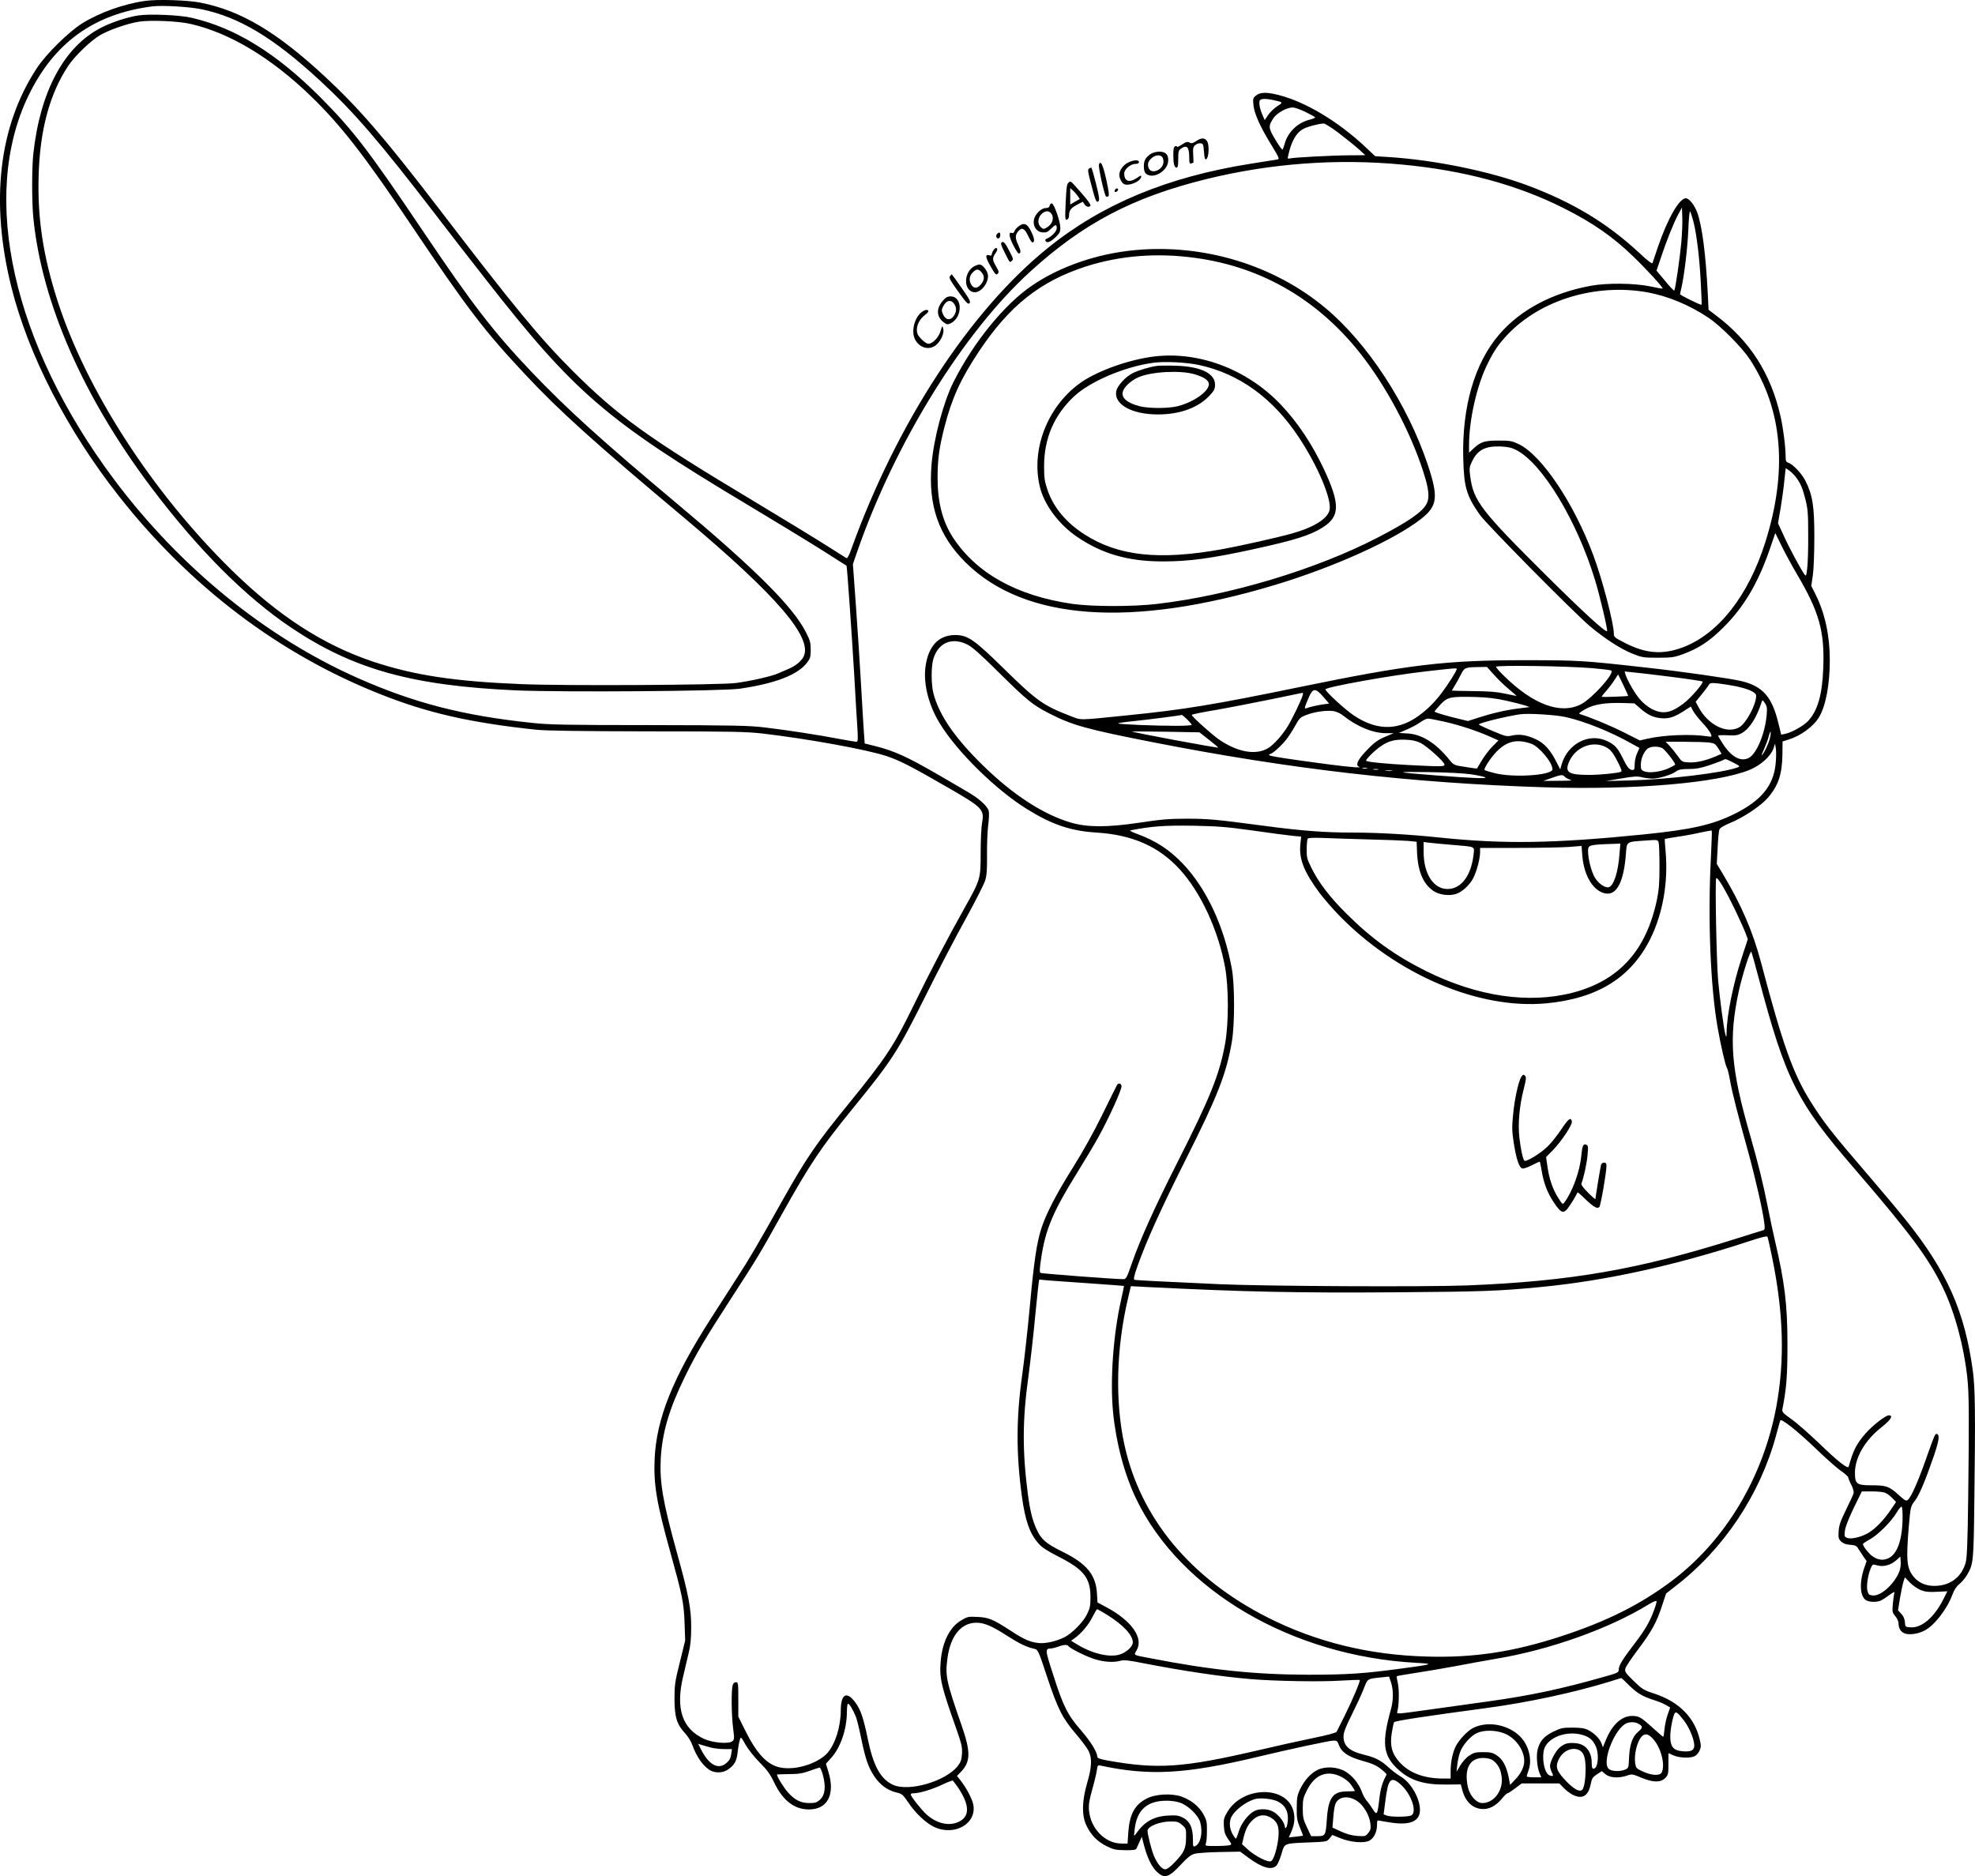 <?xml version="1.0" encoding="UTF-8"?>
<svg xmlns="http://www.w3.org/2000/svg" version="1.0" viewBox="0 0 1609.519 1529.144" preserveAspectRatio="xMidYMid meet">
  <g transform="translate(-19.819,1965.589) scale(0.1,-0.1)" fill="#000000" stroke="none">
    <path d="M1385 19649 c-173 -23 -371 -94 -513 -181 -112 -69 -297 -251 -374 -368 -310 -473 -381 -1087 -207 -1785 139 -553 452 -1163 874 -1700 582 -741 1310 -1292 2135 -1618 385 -153 733 -232 1270 -289 80 -8 354 -12 905 -13 687 0 809 -3 940 -18 367 -43 846 -130 1006 -183 109 -36 202 -84 504 -258 283 -164 296 -177 276 -289 -6 -35 -11 -143 -11 -241 0 -215 -1 -218 -132 -452 -131 -233 -285 -527 -415 -794 -161 -330 -223 -424 -531 -803 -256 -313 -343 -440 -527 -767 -219 -391 -273 -482 -378 -645 -60 -93 -156 -242 -212 -330 -314 -489 -447 -821 -462 -1150 -9 -210 16 -359 129 -764 96 -346 109 -408 115 -571 l5 -145 -43 -175 c-40 -160 -44 -186 -44 -300 0 -148 19 -209 86 -281 23 -24 49 -67 59 -95 35 -99 92 -179 151 -210 42 -21 101 -18 139 9 54 36 72 69 80 144 4 37 12 81 17 97 9 29 9 29 48 -40 22 -38 73 -102 115 -144 59 -59 84 -93 117 -162 70 -147 164 -220 284 -220 152 0 215 123 158 307 l-20 66 41 45 c78 85 129 234 130 377 0 37 4 67 9 67 11 0 42 -51 64 -106 9 -23 28 -100 42 -170 35 -171 59 -242 107 -314 47 -71 108 -116 179 -133 48 -11 55 -17 99 -82 60 -89 145 -169 212 -200 168 -78 351 30 317 187 -11 48 -57 134 -102 191 l-30 38 31 32 c81 84 82 164 6 382 -124 356 -134 402 -115 542 23 184 111 293 236 293 64 0 130 -28 253 -108 100 -64 159 -92 224 -106 25 -6 31 -20 98 -223 88 -265 125 -339 235 -468 47 -55 94 -118 105 -141 29 -59 26 -131 -12 -260 -43 -148 -45 -263 -7 -345 37 -79 90 -133 165 -170 56 -28 75 -32 150 -33 68 -1 88 2 94 14 4 8 15 33 25 55 l18 40 21 -80 c26 -95 63 -170 103 -206 62 -58 96 -47 198 63 48 52 78 76 106 84 22 7 115 13 207 15 l167 3 65 -48 c112 -83 190 -106 230 -66 10 10 29 53 41 94 26 90 18 87 222 95 148 6 149 6 171 34 l22 27 64 -26 c83 -34 193 -43 237 -21 37 20 63 71 63 127 0 39 2 42 24 36 13 -3 56 -10 96 -16 153 -22 230 13 230 104 0 96 -75 225 -158 273 -26 15 -70 48 -98 74 -62 57 -108 81 -200 103 -120 29 -167 72 -167 149 0 31 16 75 65 172 36 72 80 167 98 212 36 91 26 85 151 98 l57 6 16 -47 c20 -60 20 -144 1 -214 -78 -278 -67 -380 53 -492 100 -94 214 -130 400 -127 l115 1 12 -45 c23 -91 80 -148 155 -155 60 -6 116 22 167 83 20 25 41 45 47 45 5 0 33 18 62 40 l53 40 154 0 153 0 35 -36 c18 -20 51 -44 71 -55 80 -41 130 -13 149 83 10 49 16 59 51 82 l40 26 30 -25 c35 -30 110 -34 176 -11 39 14 44 13 113 -16 97 -41 159 -42 197 -5 25 26 27 33 27 116 l0 88 40 -18 c44 -20 129 -25 169 -9 15 5 34 25 43 44 14 31 15 43 4 90 -40 180 -167 310 -368 377 -92 30 -102 37 -172 105 -67 65 -73 75 -67 101 4 15 50 84 102 153 111 147 153 223 197 359 l33 99 74 58 c393 301 690 745 821 1226 17 62 32 119 35 126 6 21 138 -83 294 -233 80 -77 171 -158 203 -179 31 -22 57 -45 57 -51 0 -6 11 -34 25 -61 15 -29 22 -57 19 -69 -3 -11 -31 -72 -62 -135 -45 -92 -57 -127 -60 -175 -3 -54 -1 -62 21 -84 18 -16 40 -24 74 -26 37 -3 51 -8 62 -27 8 -12 27 -42 42 -64 l29 -42 -19 -55 c-41 -117 -36 -229 12 -262 24 -17 83 -20 119 -6 13 5 46 26 72 46 27 20 46 30 43 21 -3 -8 -9 -48 -13 -88 -6 -70 -5 -75 20 -105 14 -17 26 -42 26 -56 0 -46 21 -76 58 -87 39 -10 105 0 154 26 80 41 183 174 227 292 16 42 34 69 57 87 18 14 45 46 60 70 55 94 56 104 62 615 9 701 7 905 -12 1050 -65 485 -211 815 -549 1235 -57 72 -189 229 -293 350 -306 356 -375 444 -479 610 -144 229 -229 467 -405 1135 -67 253 -162 474 -310 720 l-51 85 7 130 c3 72 10 139 14 150 5 13 36 32 87 53 105 42 250 139 306 203 87 99 119 194 121 358 l1 104 40 12 c104 31 209 106 257 185 55 91 88 265 88 466 0 201 -40 384 -117 537 l-34 68 13 87 c7 49 12 185 12 312 0 251 -14 341 -73 458 -30 59 -101 134 -140 147 -17 5 -21 14 -21 51 0 76 -20 235 -42 329 -80 350 -251 615 -529 823 l-57 43 -6 127 c-17 332 -47 560 -87 668 -23 61 -66 114 -92 114 -54 0 -149 -167 -227 -395 -22 -66 -43 -126 -45 -133 -3 -9 -42 21 -107 82 -264 245 -541 412 -912 551 -311 116 -756 207 -1131 231 l-110 7 -85 80 c-220 205 -480 361 -699 418 -99 25 -151 25 -186 -3 -26 -20 -27 -25 -22 -78 6 -69 56 -180 150 -332 61 -101 64 -108 44 -112 -12 -2 -111 -18 -220 -35 -673 -107 -1204 -327 -1647 -684 -637 -513 -1234 -1428 -1605 -2459 -17 -50 -32 -75 -39 -71 -6 4 -83 52 -171 108 -88 56 -351 216 -585 357 -865 518 -1104 691 -1476 1062 -273 274 -466 508 -1104 1341 -425 554 -639 802 -913 1056 -393 365 -688 540 -1018 604 -101 20 -346 28 -444 14z m453 -68 c309 -64 588 -231 969 -583 274 -253 482 -494 938 -1088 120 -157 305 -395 411 -530 722 -924 983 -1149 2129 -1835 237 -142 516 -312 620 -378 105 -66 191 -121 192 -122 4 -2 43 -557 63 -895 10 -184 22 -381 26 -437 5 -87 4 -103 -9 -103 -8 0 -72 11 -143 24 -166 32 -421 71 -604 93 -127 15 -244 18 -940 19 -672 0 -820 3 -955 18 -562 59 -961 162 -1420 365 -751 333 -1450 902 -1985 1616 -828 1106 -1097 2307 -701 3129 209 434 535 669 1011 730 79 10 298 -3 398 -23z m8742 -742 c76 -16 76 -18 27 -49 -25 -16 -58 -48 -74 -71 l-28 -42 -17 39 c-22 48 -32 99 -24 119 6 18 50 19 116 4z m256 -95 c41 -20 77 -40 79 -44 3 -5 -18 -13 -45 -20 -95 -23 -175 -99 -202 -194 -6 -23 -14 -44 -18 -49 -3 -4 -30 32 -58 80 -58 97 -59 110 -16 176 28 42 108 87 157 87 16 0 62 -16 103 -36z m274 -174 c58 -44 130 -102 160 -129 l55 -50 -125 -1 c-135 0 -451 -17 -488 -25 -20 -5 -22 -3 -16 22 27 121 65 187 127 220 32 17 123 41 162 42 11 1 68 -35 125 -79z m520 -256 c498 -47 932 -164 1310 -354 239 -120 400 -232 569 -395 107 -103 245 -254 239 -261 -2 -2 -49 6 -103 18 -127 26 -348 29 -480 5 -314 -57 -575 -195 -748 -396 -202 -234 -306 -593 -294 -1016 6 -233 27 -300 135 -455 53 -76 766 -797 897 -908 122 -102 248 -184 347 -224 78 -31 90 -33 208 -33 110 0 134 4 198 27 131 48 218 104 333 218 167 165 283 360 379 637 l46 134 53 -108 c29 -59 85 -162 124 -228 181 -307 225 -464 214 -760 -8 -220 -44 -347 -122 -434 -38 -41 -135 -96 -191 -107 l-30 -6 -23 94 c-52 216 -128 301 -303 343 -88 21 -500 80 -768 109 -523 59 -555 60 -980 61 -664 0 -951 -34 -1855 -220 -695 -143 -938 -183 -1395 -229 -422 -43 -374 -42 -476 -3 -213 82 -271 124 -534 382 -244 240 -296 275 -399 275 -133 -1 -217 -89 -240 -255 -20 -140 24 -316 117 -467 141 -230 454 -538 707 -695 205 -128 358 -180 570 -193 293 -19 506 -113 676 -298 173 -189 315 -496 371 -800 30 -166 30 -457 0 -624 -46 -251 -120 -436 -392 -973 -187 -370 -300 -621 -370 -822 -36 -105 -46 -123 -64 -123 -62 -1 -667 45 -678 51 -9 6 -8 34 6 125 34 228 97 378 291 689 61 99 140 230 174 292 84 151 193 391 189 417 -3 24 -27 28 -38 6 -5 -8 -58 -116 -119 -240 -68 -139 -158 -301 -236 -425 -138 -220 -220 -378 -260 -500 -38 -118 -61 -271 -95 -645 -17 -184 -45 -434 -62 -555 -49 -351 -49 -640 -2 -985 27 -199 64 -303 135 -384 30 -34 72 -61 168 -110 201 -102 256 -172 256 -326 0 -74 -4 -92 -29 -143 -33 -65 -121 -154 -184 -186 -68 -34 -159 -54 -216 -46 -66 8 -117 31 -222 100 -143 93 -179 108 -269 112 -75 4 -83 2 -132 -27 -95 -55 -156 -177 -169 -338 -11 -133 4 -199 126 -542 44 -126 51 -153 48 -206 -3 -49 -10 -69 -32 -99 -97 -127 -401 -216 -531 -156 -101 47 -160 154 -205 375 -35 169 -58 237 -100 294 -72 99 -120 72 -120 -66 -1 -131 -45 -271 -108 -343 -77 -87 -262 -145 -386 -119 -106 22 -189 110 -284 300 l-57 115 0 140 c0 132 -1 140 -20 140 -12 0 -22 -9 -26 -25 -12 -42 -10 -239 3 -344 12 -93 11 -99 -7 -113 -31 -23 -159 -12 -229 20 -178 82 -233 245 -171 507 15 63 36 151 46 195 14 56 20 117 20 205 1 153 -22 272 -116 610 -115 415 -142 573 -132 769 12 211 69 405 197 666 93 190 160 304 381 645 206 318 223 345 404 670 236 422 320 548 582 870 325 399 365 461 598 927 101 203 247 483 325 623 77 140 148 280 157 310 13 43 16 88 15 205 -1 83 3 191 9 241 7 50 9 104 5 120 -11 41 -78 101 -176 158 -47 27 -152 89 -235 137 -254 147 -357 194 -515 234 l-85 21 -7 100 c-4 54 -14 227 -23 384 -9 157 -27 441 -41 632 l-25 346 34 99 c306 883 861 1784 1412 2286 430 392 835 605 1430 752 527 130 1069 170 1605 119z m2270 -634 c-11 -122 -48 -378 -57 -392 -2 -5 -36 30 -74 77 l-71 85 33 98 c44 134 104 285 142 357 l32 59 3 -79 c2 -44 -2 -136 -8 -205z m99 169 c26 -103 50 -299 60 -504 5 -93 8 -171 6 -173 -5 -6 -175 78 -175 86 0 4 5 27 11 52 23 102 50 325 56 473 3 87 10 154 14 150 5 -5 17 -43 28 -84z m-379 -575 c167 -30 345 -103 500 -207 101 -67 275 -243 340 -342 266 -409 308 -908 124 -1490 -138 -437 -384 -749 -676 -857 -164 -60 -300 -49 -470 39 -81 41 -88 47 -88 75 0 83 -94 443 -167 638 -159 426 -420 815 -608 906 -55 26 -70 29 -165 29 -115 0 -146 -10 -207 -68 l-33 -31 0 60 c0 211 65 494 153 669 52 105 88 156 161 234 270 283 716 418 1136 345z m-1065 -1286 c211 -108 493 -573 640 -1054 40 -128 107 -415 100 -422 -12 -12 -182 143 -484 442 -544 540 -605 619 -631 818 -9 68 -8 77 16 126 44 91 107 123 229 119 62 -3 91 -9 130 -29z m2279 -221 c38 -51 55 -91 78 -184 19 -75 22 -117 22 -288 1 -110 -3 -231 -8 -270 -7 -64 -9 -68 -23 -50 -30 42 -124 216 -168 314 l-47 102 21 122 c11 67 22 149 26 182 3 33 8 79 11 103 l5 42 30 -20 c16 -12 40 -36 53 -53z m-6753 -1364 c40 -20 107 -79 259 -230 230 -227 273 -262 409 -332 190 -97 301 -128 846 -235 1116 -219 2105 -333 3190 -367 738 -23 1413 35 1674 143 89 37 170 111 192 173 l13 40 7 -45 c3 -25 2 -81 -3 -125 -19 -175 -118 -295 -333 -402 -178 -89 -353 -129 -740 -168 -734 -74 -1139 -80 -1660 -26 -248 26 -506 41 -717 41 -224 0 -410 14 -718 55 -394 52 -453 58 -635 58 -141 0 -207 -6 -385 -33 -256 -38 -418 -38 -550 0 -224 64 -475 226 -718 464 -233 227 -361 414 -407 591 -19 74 -19 217 -1 279 40 134 151 181 277 119z m5094 -193 c77 -7 146 -15 153 -19 34 -19 -154 -228 -247 -276 -166 -84 -387 -2 -623 229 -38 36 -68 71 -68 77 0 15 578 6 785 -11z m-803 -52 c30 -35 85 -88 121 -118 36 -30 65 -55 64 -56 -1 -1 -42 7 -92 18 -68 15 -131 20 -262 21 -95 1 -173 3 -173 5 0 1 11 19 24 40 13 20 35 61 49 89 30 58 34 60 143 62 l70 1 56 -62z m-302 45 c0 -14 -71 -127 -126 -199 -61 -81 -135 -151 -212 -201 -160 -103 -324 -96 -500 21 -72 48 -232 195 -232 213 0 19 534 115 820 147 239 27 250 28 250 19z m1750 -64 c135 -17 248 -34 253 -38 11 -11 -96 -135 -156 -180 -102 -77 -167 -89 -255 -45 -29 14 -72 48 -97 77 -43 49 -104 155 -120 206 l-7 24 68 -7 c38 -3 179 -20 314 -37z m-353 -155 c-6 -4 -217 -12 -217 -7 0 2 18 25 40 50 22 25 52 65 67 89 l28 43 42 -86 c23 -48 41 -88 40 -89z m871 80 c111 -23 172 -51 172 -79 0 -71 -79 -220 -135 -255 -99 -61 -257 15 -335 163 l-23 43 47 58 c26 32 53 67 59 78 11 18 19 19 75 14 35 -4 98 -14 140 -22z m-3355 -88 l47 -55 -47 -6 c-49 -7 -112 -21 -140 -32 -18 -7 -14 9 23 93 32 73 54 73 117 0z m-169 12 c-13 -44 -84 -190 -121 -251 -43 -71 -112 -148 -157 -177 -101 -62 -249 -37 -403 68 -58 40 -223 188 -223 201 0 4 85 22 189 39 104 18 305 57 447 86 143 30 263 54 267 55 5 1 5 -9 1 -21z m1659 -43 c64 -14 133 -32 154 -39 l37 -13 -94 -12 c-105 -13 -215 -39 -332 -77 l-77 -25 -138 34 c-76 20 -136 39 -135 44 2 4 25 30 50 58 57 60 81 65 283 60 99 -3 168 -11 252 -30z m2123 -113 c-13 -154 -83 -322 -147 -354 -66 -33 -141 8 -211 116 -21 32 -38 62 -38 66 0 4 35 5 78 3 66 -3 82 -1 117 19 63 37 119 125 160 253 5 17 8 17 26 -10 17 -25 19 -41 15 -93z m-1032 51 c60 -53 109 -76 172 -81 64 -5 105 8 182 57 l59 38 19 -35 c10 -20 45 -64 76 -97 32 -34 62 -74 68 -89 10 -26 9 -27 -23 -22 -135 21 -358 12 -493 -19 l-62 -14 -133 67 c-109 55 -269 121 -359 149 -9 2 9 17 46 38 71 40 161 55 306 51 l96 -3 46 -40z m-2418 -61 c112 -89 241 -142 348 -142 l61 0 -56 -24 c-74 -30 -104 -52 -177 -131 -61 -65 -78 -107 -49 -118 28 -12 -59 -5 -233 17 -342 45 -500 69 -500 78 0 4 4 8 9 8 16 0 90 66 129 115 22 28 56 80 76 117 35 63 41 68 94 88 67 25 160 38 218 30 24 -4 57 -19 80 -38z m1814 -11 c157 -36 361 -118 537 -217 l62 -34 -19 -43 c-11 -23 -20 -63 -20 -89 0 -40 -3 -48 -18 -48 -25 0 -44 23 -81 100 -41 82 -64 107 -126 136 -146 69 -320 -20 -370 -189 l-12 -42 -28 55 c-50 101 -99 156 -167 189 -75 36 -137 46 -198 32 -42 -10 -52 -8 -157 37 -62 25 -113 50 -113 53 0 12 215 65 335 83 65 10 292 -4 375 -23z m-3088 -18 c21 -20 38 -41 38 -45 0 -4 -53 -8 -118 -8 -181 0 -482 12 -482 20 0 3 60 12 133 19 107 11 368 44 387 50 2 0 21 -16 42 -36z m2096 -19 c124 -28 267 -75 374 -123 l68 -30 -48 -48 c-26 -26 -65 -77 -87 -113 -21 -36 -39 -66 -40 -68 -1 -1 -44 4 -96 13 -92 14 -95 16 -128 57 -110 137 -226 210 -344 216 l-69 4 65 28 c36 15 84 41 108 58 24 17 52 31 63 31 10 1 70 -11 134 -25z m-1917 -148 c43 -33 76 -62 75 -63 -5 -6 -695 123 -703 131 -1 1 122 0 274 -2 l276 -5 78 -61z m4569 6 c-10 -42 -55 -132 -65 -132 -2 0 7 23 20 52 13 29 30 74 37 101 7 27 14 44 16 37 2 -6 -1 -32 -8 -58z m-2846 -31 c54 -27 196 -155 196 -177 0 -17 -27 -17 -285 -4 -191 10 -344 25 -353 35 -8 8 66 82 117 117 62 44 114 58 201 55 55 -2 88 -9 124 -26z m903 -7 c65 -23 173 -153 173 -208 0 -49 -315 -71 -470 -32 -41 10 -78 22 -83 25 -10 10 46 97 96 149 85 88 168 107 284 66z m1448 10 c46 -6 52 -10 77 -49 l26 -43 -46 -20 c-84 -36 -159 -53 -219 -50 -57 3 -58 4 -93 53 -19 27 -49 64 -66 82 l-32 33 152 0 c83 0 174 -3 201 -6z m-849 -33 c46 -21 67 -47 113 -139 23 -45 28 -64 19 -67 -38 -12 -170 -25 -263 -25 -163 0 -196 21 -161 104 49 118 184 176 292 127z m468 -12 c21 -10 106 -118 106 -135 0 -3 -25 -17 -56 -31 -63 -28 -156 -40 -196 -24 -24 9 -28 16 -28 51 0 48 20 100 49 129 24 24 84 28 125 10z m580 -119 c54 -28 57 -30 34 -39 -117 -44 -564 -98 -873 -106 l-200 -5 125 21 c102 18 133 19 168 10 23 -6 62 -11 86 -11 54 0 154 30 193 58 22 16 44 20 103 20 58 0 97 7 169 31 52 17 101 36 110 41 22 13 19 13 85 -20z m-2986 -47 c-10 -2 -26 -2 -35 0 -10 3 -2 5 17 5 19 0 27 -2 18 -5z m90 -10 c-10 -2 -26 -2 -35 0 -10 3 -2 5 17 5 19 0 27 -2 18 -5z m115 -10 c-13 -2 -35 -2 -50 0 -16 2 -5 4 22 4 28 0 40 -2 28 -4z m642 -28 c50 -7 101 -18 115 -24 30 -13 -95 -9 -400 15 -336 26 -349 31 -70 27 154 -2 303 -10 355 -18z m765 -20 c7 -8 27 -19 44 -24 23 -7 -3 -9 -94 -9 l-125 -1 65 23 c80 29 94 30 110 11z m-2545 -438 c138 -20 283 -39 323 -43 l74 -7 -7 -66 c-11 -118 31 -223 156 -392 34 -45 103 -125 153 -177 471 -488 1143 -775 1694 -724 418 39 692 209 850 527 101 205 146 459 124 710 -5 55 -8 101 -7 103 1 1 49 9 106 18 57 8 142 24 188 35 46 10 86 17 89 15 2 -3 -1 -101 -7 -218 -26 -502 -4 -1055 55 -1388 24 -139 64 -313 75 -326 5 -7 17 -52 25 -100 17 -97 63 -279 149 -587 57 -208 120 -482 131 -578 6 -49 4 -57 -12 -61 -11 -3 -107 -33 -214 -67 -796 -252 -1348 -348 -2195 -382 -330 -13 -1642 -7 -2020 10 -461 21 -680 32 -692 36 -9 3 -2 36 27 117 74 207 193 469 396 873 256 509 326 689 371 950 24 139 24 463 0 595 -63 346 -206 653 -400 857 -110 115 -221 187 -377 244 -36 13 -58 25 -50 27 175 34 276 41 505 38 206 -4 275 -9 490 -39z m950 -73 c138 -3 281 -9 319 -12 l69 -7 3 -77 c5 -158 48 -264 131 -322 49 -34 129 -45 188 -26 51 17 111 73 141 132 27 54 54 156 54 208 l0 35 313 0 c171 0 357 4 413 8 l101 8 6 -78 c13 -168 93 -296 194 -310 88 -12 144 99 161 318 8 109 0 103 161 114 97 7 99 7 106 -15 4 -13 7 -100 7 -194 0 -137 -4 -191 -21 -274 -87 -414 -309 -659 -686 -757 -359 -93 -778 -31 -1195 176 -253 126 -447 266 -650 469 -135 134 -225 252 -283 369 -38 76 -41 90 -40 156 0 40 4 78 8 85 5 7 44 9 128 6 67 -3 235 -8 372 -12z m675 -44 c198 -17 184 -10 177 -78 -19 -173 -101 -282 -212 -282 -115 0 -195 124 -195 302 l0 81 48 -6 c26 -3 108 -11 182 -17z m1366 -77 c-11 -145 -46 -255 -86 -268 -30 -9 -86 29 -115 79 -28 47 -55 152 -55 213 0 53 4 54 209 61 l54 2 -7 -87z m954 -478 c31 -66 65 -141 74 -166 l18 -47 -50 -153 c-69 -212 -120 -460 -123 -604 -1 -46 -1 -48 -10 -20 -12 41 -46 293 -59 440 -13 146 -26 806 -16 831 8 22 76 -92 166 -281z m179 -525 c222 -838 311 -1014 785 -1563 448 -520 602 -727 717 -965 97 -200 171 -473 200 -737 14 -134 15 -321 7 -965 -5 -403 -10 -504 -22 -545 -36 -118 -129 -185 -255 -185 -70 0 -128 26 -168 75 -56 68 -62 134 -39 411 14 160 14 161 49 207 36 47 85 162 157 372 40 119 47 165 23 173 -15 4 -17 0 -94 -218 -64 -180 -116 -296 -143 -319 -13 -11 -24 -6 -73 39 -77 71 -103 80 -221 80 -124 0 -137 10 -137 104 1 125 83 265 220 372 73 58 95 94 56 94 -27 0 -133 -83 -189 -147 -75 -86 -101 -137 -138 -271 -6 -22 -86 40 -243 192 -81 77 -182 166 -225 196 -68 49 -77 58 -72 81 33 170 41 267 41 529 0 323 -23 506 -101 840 -14 58 -40 182 -59 277 -40 202 -78 353 -146 592 -156 541 -174 784 -90 1171 30 134 93 334 102 318 3 -7 30 -101 58 -208z m110 -2277 c94 -458 105 -838 36 -1218 -107 -581 -418 -1099 -857 -1428 -256 -191 -526 -326 -892 -446 -390 -128 -714 -178 -1096 -167 -475 12 -907 119 -1304 320 -629 320 -1036 811 -1165 1409 -77 355 -66 786 31 1196 l22 94 130 -7 c801 -40 1223 -49 2034 -43 697 5 833 10 1167 42 536 51 1103 176 1704 373 98 33 148 45 153 38 3 -6 20 -79 37 -163z m-5619 -213 c184 -13 336 -24 338 -25 1 -1 -10 -53 -24 -116 -64 -285 -90 -652 -65 -914 25 -252 93 -508 190 -709 361 -747 1269 -1278 2280 -1333 152 -8 140 -12 -123 -47 -303 -41 -441 -50 -756 -50 -431 1 -793 38 -1290 135 -142 27 -133 22 -109 64 59 100 -41 242 -248 352 l-71 38 -4 70 c-8 154 -83 246 -280 343 -137 68 -175 100 -214 187 -32 69 -52 151 -69 280 -46 355 -45 608 4 960 16 121 42 346 56 500 15 154 29 283 31 287 3 5 8 7 12 4 4 -2 158 -14 342 -26z m6548 -1714 c15 -8 39 -27 54 -43 l28 -29 -44 -65 c-53 -78 -119 -148 -175 -183 -56 -36 -144 -58 -178 -45 -24 9 -25 13 -20 57 3 30 29 97 71 185 l67 137 85 0 c54 0 95 -5 112 -14z m135 -215 c-4 -175 -46 -287 -120 -318 -45 -18 -85 -11 -131 23 -30 24 -72 78 -72 96 0 3 26 21 58 38 67 38 175 146 217 218 17 29 35 50 40 48 6 -2 9 -44 8 -105z m-27 -426 c-43 -103 -150 -199 -215 -193 -30 3 -36 7 -44 37 -10 39 3 128 26 183 15 36 15 36 55 25 51 -14 110 3 155 43 l32 29 3 -44 c2 -24 -4 -60 -12 -80z m177 -150 c36 -13 66 -17 131 -13 l84 4 -33 -66 c-74 -146 -175 -233 -265 -228 -45 3 -45 3 -48 43 -2 27 -12 49 -30 68 l-26 28 17 105 c10 57 23 118 29 134 l10 30 42 -44 c23 -23 63 -51 89 -61z m-2178 -170 c-34 -91 -72 -156 -157 -267 -97 -126 -128 -177 -128 -209 0 -25 -5 -28 -127 -62 -337 -96 -595 -151 -933 -198 -124 -17 -343 -48 -488 -68 -258 -36 -263 -37 -257 -17 15 50 17 179 5 232 -7 30 -11 56 -9 58 2 2 69 14 149 26 80 12 228 37 330 56 102 20 250 46 330 60 435 72 921 245 1240 441 41 25 66 35 68 28 2 -7 -9 -43 -23 -80z m-4456 -30 c131 -81 211 -166 211 -225 0 -36 -55 -85 -112 -101 -85 -23 -222 11 -337 81 l-54 33 29 21 c53 37 115 110 146 174 17 34 34 62 37 62 4 0 40 -20 80 -45z m-314 -255 c12 -19 139 -83 211 -106 79 -25 157 -30 214 -14 28 8 65 4 185 -20 318 -62 629 -109 880 -130 191 -16 567 -23 730 -12 83 5 152 7 154 5 8 -6 -57 -159 -121 -288 -33 -66 -63 -126 -67 -134 -4 -8 -77 -28 -191 -51 -102 -21 -302 -65 -445 -99 -614 -143 -822 -157 -1227 -85 -69 13 -88 20 -88 33 0 37 -53 122 -134 216 -108 124 -144 196 -226 454 -66 203 -66 210 -15 211 11 1 36 7 55 14 43 17 77 19 85 6z m4565 -316 c66 -66 111 -94 205 -124 39 -12 84 -31 102 -42 l32 -19 -20 -57 c-11 -31 -23 -85 -26 -119 -3 -35 -8 -63 -10 -63 -3 0 -42 33 -87 74 -97 88 -112 96 -168 96 -85 0 -162 -72 -213 -196 l-24 -59 -11 30 c-15 40 -56 82 -105 108 -32 17 -58 21 -130 22 -82 0 -96 -3 -158 -33 -75 -37 -109 -75 -127 -142 -14 -51 -6 -146 15 -197 l14 -33 -60 0 c-32 0 -59 3 -59 8 0 4 7 27 16 52 30 86 0 203 -70 273 -98 98 -266 128 -383 69 -46 -24 -114 -95 -141 -149 -26 -50 -42 -130 -42 -203 l0 -60 -67 0 c-151 1 -271 46 -349 133 -63 70 -80 134 -64 237 7 42 15 82 19 89 7 11 249 48 756 116 331 44 712 126 995 213 52 17 97 30 100 31 3 0 30 -24 60 -55z m452 -292 c51 -67 92 -177 82 -218 -7 -29 -38 -38 -102 -31 -68 7 -92 39 -92 120 0 56 21 164 36 189 11 17 28 2 76 -60z m-367 -28 c33 -21 32 -29 -9 -65 -45 -39 -67 -104 -72 -209 -3 -82 -4 -85 -31 -97 -40 -17 -105 -16 -131 3 -67 46 43 334 143 375 33 13 74 10 100 -7z m-1101 -75 c92 -34 166 -135 166 -226 0 -46 -25 -99 -68 -145 l-47 -50 -12 63 c-19 91 -49 146 -96 177 -34 23 -51 27 -112 27 -61 0 -77 -4 -113 -28 -24 -15 -55 -50 -73 -80 l-31 -52 6 55 c3 31 13 76 22 102 20 59 86 135 139 159 55 25 149 25 219 -2z m642 -14 c56 -16 86 -43 109 -97 27 -66 15 -178 -20 -178 -11 0 -15 11 -15 45 0 94 -48 155 -129 163 -64 6 -92 -2 -132 -35 -34 -29 -79 -114 -79 -151 0 -13 7 -36 15 -52 16 -30 11 -35 -20 -24 -47 19 -69 178 -32 239 51 84 188 124 303 90z m578 -37 c63 -73 96 -211 66 -269 -15 -28 -80 -25 -151 7 -55 25 -58 28 -65 69 -10 72 15 175 53 217 27 30 58 22 97 -24z m-2566 -42 c23 -62 77 -99 191 -131 80 -22 114 -37 153 -67 27 -22 48 -42 46 -46 -35 -65 -49 -113 -59 -198 -15 -131 -20 -138 -54 -83 -15 24 -37 55 -50 69 -12 14 -30 47 -39 73 -25 66 -73 126 -130 162 -67 41 -164 47 -231 15 -55 -27 -109 -87 -143 -160 -22 -47 -26 -70 -26 -150 -1 -82 3 -104 26 -160 15 -35 26 -65 25 -66 -1 -1 -28 -4 -59 -8 l-57 -6 19 42 c28 65 33 112 20 169 -51 212 -409 211 -538 -1 -30 -50 -33 -61 -30 -117 3 -50 10 -71 35 -107 31 -43 31 -44 10 -50 -12 -3 -62 -6 -111 -6 -87 0 -88 0 -80 23 5 12 8 58 8 102 1 70 -3 87 -29 134 -35 63 -95 112 -173 142 -82 30 -215 24 -288 -14 -99 -50 -141 -129 -151 -279 l-6 -88 -51 0 c-131 1 -250 122 -263 269 -4 46 1 81 26 171 18 63 35 134 38 157 5 41 8 44 32 38 397 -85 691 -69 1276 71 245 59 588 133 620 133 26 1 33 -4 43 -33z m-5123 -22 c27 -8 78 -14 113 -14 l65 0 -6 -42 c-4 -31 -14 -51 -37 -70 -67 -60 -144 -19 -210 111 l-22 44 24 -8 c12 -4 45 -13 73 -21z m7086 -24 c35 -19 49 -64 49 -152 0 -87 -12 -154 -28 -170 -20 -20 -67 5 -128 68 -81 84 -93 118 -63 180 34 71 112 105 170 74z m-695 -91 c36 -33 52 -67 60 -126 14 -109 -62 -213 -157 -213 -50 0 -103 60 -119 133 -32 154 20 242 138 234 38 -3 59 -10 78 -28z m-5471 -113 c25 -93 17 -161 -24 -198 -26 -24 -40 -28 -87 -28 -68 0 -116 23 -171 83 -33 35 -93 132 -93 149 0 2 44 3 98 4 78 0 111 6 167 26 39 14 75 26 81 27 7 1 20 -28 29 -63z m4226 -13 c34 -18 64 -43 81 -68 15 -22 27 -42 28 -45 0 -3 -28 -5 -62 -5 -118 0 -155 -50 -167 -231 -9 -130 -11 -134 -82 -134 l-46 0 -34 73 c-30 63 -34 82 -34 153 0 73 4 88 35 150 65 128 164 166 281 107z m-3131 -78 c104 -151 105 -249 4 -291 -78 -33 -175 -9 -255 63 -43 39 -129 148 -129 164 0 5 11 9 25 9 47 0 149 31 230 69 44 21 83 36 87 34 4 -2 21 -24 38 -48z m3617 13 c84 -78 132 -222 82 -249 -26 -13 -165 -14 -200 -1 l-25 10 14 108 c23 185 45 208 129 132z m-354 -135 c50 -35 96 -115 103 -179 5 -41 2 -54 -17 -78 -22 -27 -25 -28 -90 -24 -47 4 -87 15 -134 37 l-68 31 7 85 c3 46 11 96 18 110 27 61 110 69 181 18z m-646 -3 c53 -30 77 -72 77 -136 -1 -28 -6 -59 -11 -68 -9 -16 -11 -15 -16 10 -8 39 -58 98 -101 118 -42 20 -108 21 -145 1 -50 -25 -108 -101 -127 -165 -10 -33 -21 -60 -24 -60 -3 0 -16 17 -28 39 -25 45 -28 100 -8 139 29 55 112 119 186 143 45 15 154 4 197 -21z m-802 -7 c64 -21 149 -103 164 -158 23 -83 5 -171 -38 -195 -20 -10 -21 -8 -21 57 -1 93 -25 145 -81 174 -36 18 -55 21 -123 17 -116 -7 -191 -49 -260 -148 -18 -25 -18 -24 -11 35 17 157 100 233 256 234 37 1 87 -6 114 -16z m742 -123 c51 -31 67 -72 60 -155 -8 -85 -37 -185 -59 -198 -22 -15 -128 38 -191 95 l-47 43 13 55 c18 73 39 111 82 149 43 37 93 41 142 11z m-725 -59 c32 -28 33 -32 32 -103 -1 -88 -15 -120 -92 -200 -36 -38 -63 -58 -78 -58 -27 0 -64 44 -92 110 -19 45 -52 174 -52 204 0 36 98 75 187 76 55 0 66 -3 95 -29z M1325 19530 c-91 -14 -221 -57 -305 -101 -300 -155 -494 -517 -550 -1024 -13 -117 -13 -395 0 -526 69 -691 407 -1462 967 -2204 378 -500 761 -884 1133 -1134 506 -340 986 -474 1835 -512 379 -16 1687 -7 1825 14 290 43 471 113 546 213 25 33 29 46 29 104 0 58 -5 77 -39 143 -106 209 -414 516 -1061 1057 -603 505 -890 765 -1179 1069 -306 322 -482 550 -886 1151 -442 656 -565 816 -839 1091 -355 354 -687 558 -1041 640 -98 23 -341 33 -435 19z m426 -69 c319 -73 658 -276 983 -591 242 -235 431 -477 816 -1050 465 -691 594 -859 932 -1220 274 -293 567 -557 1297 -1169 751 -631 1047 -975 967 -1129 -19 -37 -67 -75 -122 -98 -21 -9 -59 -25 -83 -36 -53 -24 -224 -63 -346 -79 -130 -17 -1409 -24 -1750 -9 -543 22 -869 72 -1200 181 -409 136 -775 372 -1159 748 -648 636 -1185 1467 -1420 2198 -117 366 -163 670 -153 1016 10 373 90 668 241 896 55 82 181 203 259 250 71 42 229 97 317 110 96 15 320 5 421 -18z M9456 17618 c-309 -27 -617 -132 -848 -290 -225 -153 -476 -462 -639 -785 -82 -163 -161 -458 -179 -671 -29 -335 57 -583 280 -803 479 -472 1348 -534 2521 -180 480 145 970 366 1189 538 133 104 142 177 54 440 -164 492 -490 991 -835 1279 -417 348 -985 522 -1543 472z m482 -64 c556 -75 1026 -355 1377 -819 213 -281 408 -664 500 -982 28 -97 32 -161 10 -202 -35 -68 -149 -147 -400 -277 -502 -260 -1205 -471 -1795 -540 -197 -24 -533 -23 -693 0 -455 66 -785 251 -976 546 -82 128 -122 284 -122 480 0 154 13 247 56 415 61 237 130 388 280 615 247 372 499 573 870 693 278 90 582 114 893 71z M9565 16745 c-207 -33 -445 -123 -571 -216 -262 -193 -394 -537 -322 -839 34 -145 152 -305 300 -407 205 -141 419 -203 703 -203 214 0 392 24 745 101 329 72 456 112 556 175 144 90 145 191 9 481 -96 203 -212 376 -347 519 -284 300 -696 449 -1073 389z m405 -64 c329 -72 603 -271 814 -591 153 -231 266 -499 250 -588 -14 -73 -125 -143 -309 -195 -115 -32 -416 -100 -565 -127 -517 -93 -851 -57 -1128 123 -149 97 -249 218 -298 362 -23 68 -27 97 -27 190 0 227 80 415 243 569 131 123 412 243 646 275 94 13 269 4 374 -18z M9630 16674 c-58 -7 -152 -35 -200 -59 -60 -30 -127 -104 -135 -148 -20 -106 125 -188 335 -189 180 -1 331 53 425 153 38 41 45 54 45 90 0 92 -117 148 -320 154 -63 2 -131 1 -150 -1z m305 -69 c75 -22 115 -50 115 -80 0 -59 -124 -147 -255 -180 -77 -19 -234 -19 -310 0 -113 30 -160 78 -130 134 18 37 69 79 121 102 103 46 345 59 459 24z M12596 10879 c-23 -36 -55 -180 -67 -309 -10 -96 -9 -133 4 -220 21 -140 46 -214 73 -218 11 -2 46 11 79 28 32 17 60 29 62 27 2 -3 8 -33 14 -68 16 -102 47 -185 101 -265 63 -94 81 -97 131 -21 19 28 40 63 47 77 7 14 14 26 15 28 1 1 31 -24 65 -58 67 -63 95 -79 112 -62 11 11 58 283 58 335 0 20 -5 27 -19 27 -11 0 -22 -8 -25 -17 -5 -18 -46 -267 -46 -280 0 -4 -27 19 -60 52 -40 40 -58 65 -54 75 18 44 44 164 50 232 6 68 5 78 -11 84 -24 10 -32 -7 -40 -89 -12 -130 -71 -291 -138 -382 -14 -18 -16 -16 -50 37 -44 69 -74 156 -88 256 l-11 77 56 57 c69 71 158 205 154 232 -6 40 -28 25 -84 -60 -31 -47 -81 -110 -110 -139 -57 -58 -180 -133 -193 -119 -13 14 -30 93 -41 191 -12 112 0 252 35 390 21 83 23 99 11 111 -12 12 -16 11 -30 -9z M9948 18507 c-23 -16 -40 -22 -49 -16 -22 13 -33 11 -73 -16 -20 -13 -36 -20 -36 -15 0 5 -7 7 -15 4 -11 -5 -15 -22 -15 -68 0 -75 8 -106 26 -106 11 0 14 17 14 69 0 61 3 72 22 85 50 35 68 14 68 -78 0 -40 3 -47 16 -42 9 3 17 6 18 6 1 0 0 28 -2 63 -3 53 -1 65 16 80 11 10 31 17 44 15 21 -3 23 -9 28 -70 4 -55 8 -66 19 -59 20 12 25 109 9 141 -18 34 -47 36 -90 7z M9577 18402 c-41 -28 -56 -53 -57 -94 0 -50 8 -68 37 -79 59 -22 149 36 160 104 9 56 -16 87 -70 87 -24 0 -54 -8 -70 -18z m91 -24 c7 -7 12 -25 12 -40 0 -66 -99 -108 -121 -52 -12 34 -4 58 28 84 29 23 63 26 81 8z M9388 18329 c-39 -20 -68 -63 -68 -99 0 -24 18 -61 34 -72 36 -24 136 15 144 56 3 15 -1 14 -34 -8 -64 -43 -104 -28 -104 37 0 33 52 77 91 77 19 0 29 5 29 15 0 21 -47 18 -92 -6z M9154 18315 c-7 -18 43 -244 57 -259 6 -6 13 -6 20 1 8 8 2 47 -18 139 -28 121 -45 156 -59 119z M9072 18281 c-11 -6 -7 -32 19 -129 36 -138 43 -152 60 -135 9 9 4 42 -21 142 -18 72 -35 131 -39 131 -3 0 -12 -4 -19 -9z M8907 18168 c-15 -11 -18 -37 -24 -161 -6 -135 -5 -147 10 -141 10 3 17 16 17 28 0 46 13 65 62 91 l50 27 14 -21 c16 -23 39 -27 49 -11 4 6 -24 46 -61 88 -107 122 -98 114 -117 100z m73 -108 l18 -26 -39 -22 -39 -23 0 67 0 67 21 -19 c12 -10 29 -30 39 -44z M9285 18109 c-4 -6 -5 -13 -2 -16 7 -7 27 6 27 18 0 12 -17 12 -25 -2z M8753 17981 c-4 -15 -13 -21 -33 -21 -37 0 -87 -50 -96 -95 -10 -53 21 -99 69 -103 32 -3 43 2 72 31 36 36 45 37 45 2 0 -24 -43 -69 -77 -82 -15 -6 -20 -12 -14 -22 12 -19 42 -7 85 35 30 30 36 41 35 77 0 48 -50 189 -68 195 -7 2 -15 -5 -18 -17z m23 -88 c9 -33 -12 -72 -48 -92 -24 -14 -28 -14 -47 3 -40 36 -18 110 39 128 23 8 49 -10 56 -39z M8498 17810 c-15 -11 -30 -29 -33 -40 -4 -11 -12 -17 -20 -13 -29 11 -25 -27 9 -96 20 -39 40 -71 46 -71 20 0 19 21 -5 72 -25 55 -25 79 3 111 28 32 51 21 78 -38 14 -30 30 -55 35 -55 21 0 19 30 -8 86 -32 68 -61 80 -105 44z M8322 17747 c-13 -15 1 -42 17 -33 13 8 15 46 2 46 -5 0 -13 -6 -19 -13z M8362 17681 c-11 -6 -6 -24 23 -82 45 -89 41 -85 59 -69 13 10 12 19 -14 68 -39 77 -52 93 -68 83z M8296 17619 c-9 -13 -16 -30 -16 -37 0 -9 -7 -11 -19 -7 -36 11 -33 -15 10 -90 37 -65 45 -73 57 -61 13 13 11 20 -12 60 -32 54 -32 69 -5 108 14 20 18 33 11 40 -6 6 -15 2 -26 -13z M8140 17487 c-86 -44 -94 -192 -10 -212 53 -12 120 62 120 133 0 35 -43 92 -68 92 -10 0 -28 -6 -42 -13z m60 -54 c25 -31 20 -65 -12 -100 -27 -29 -53 -29 -72 -1 -23 33 -20 75 9 103 31 32 48 31 75 -2z M7940 17405 c-10 -12 1 -33 66 -124 67 -93 81 -108 93 -97 11 12 2 31 -64 125 -43 61 -79 111 -80 111 -2 0 -8 -7 -15 -15z M7882 17205 c-56 -64 -53 -132 9 -178 24 -17 30 -18 55 -6 98 48 98 219 -1 219 -25 0 -40 -8 -63 -35z m98 -35 c14 -27 12 -57 -6 -85 -30 -46 -71 -40 -93 14 -10 24 -10 34 3 59 28 55 70 60 96 12z M7707 17110 c-58 -46 -84 -157 -52 -220 36 -71 117 -92 172 -46 40 34 68 97 58 133 -7 27 -8 27 -21 -18 -17 -58 -74 -113 -107 -104 -12 4 -37 22 -54 41 -25 26 -33 43 -33 71 0 45 27 93 69 124 30 22 33 39 7 39 -7 0 -25 -9 -39 -20z"></path>
  </g>
</svg>
